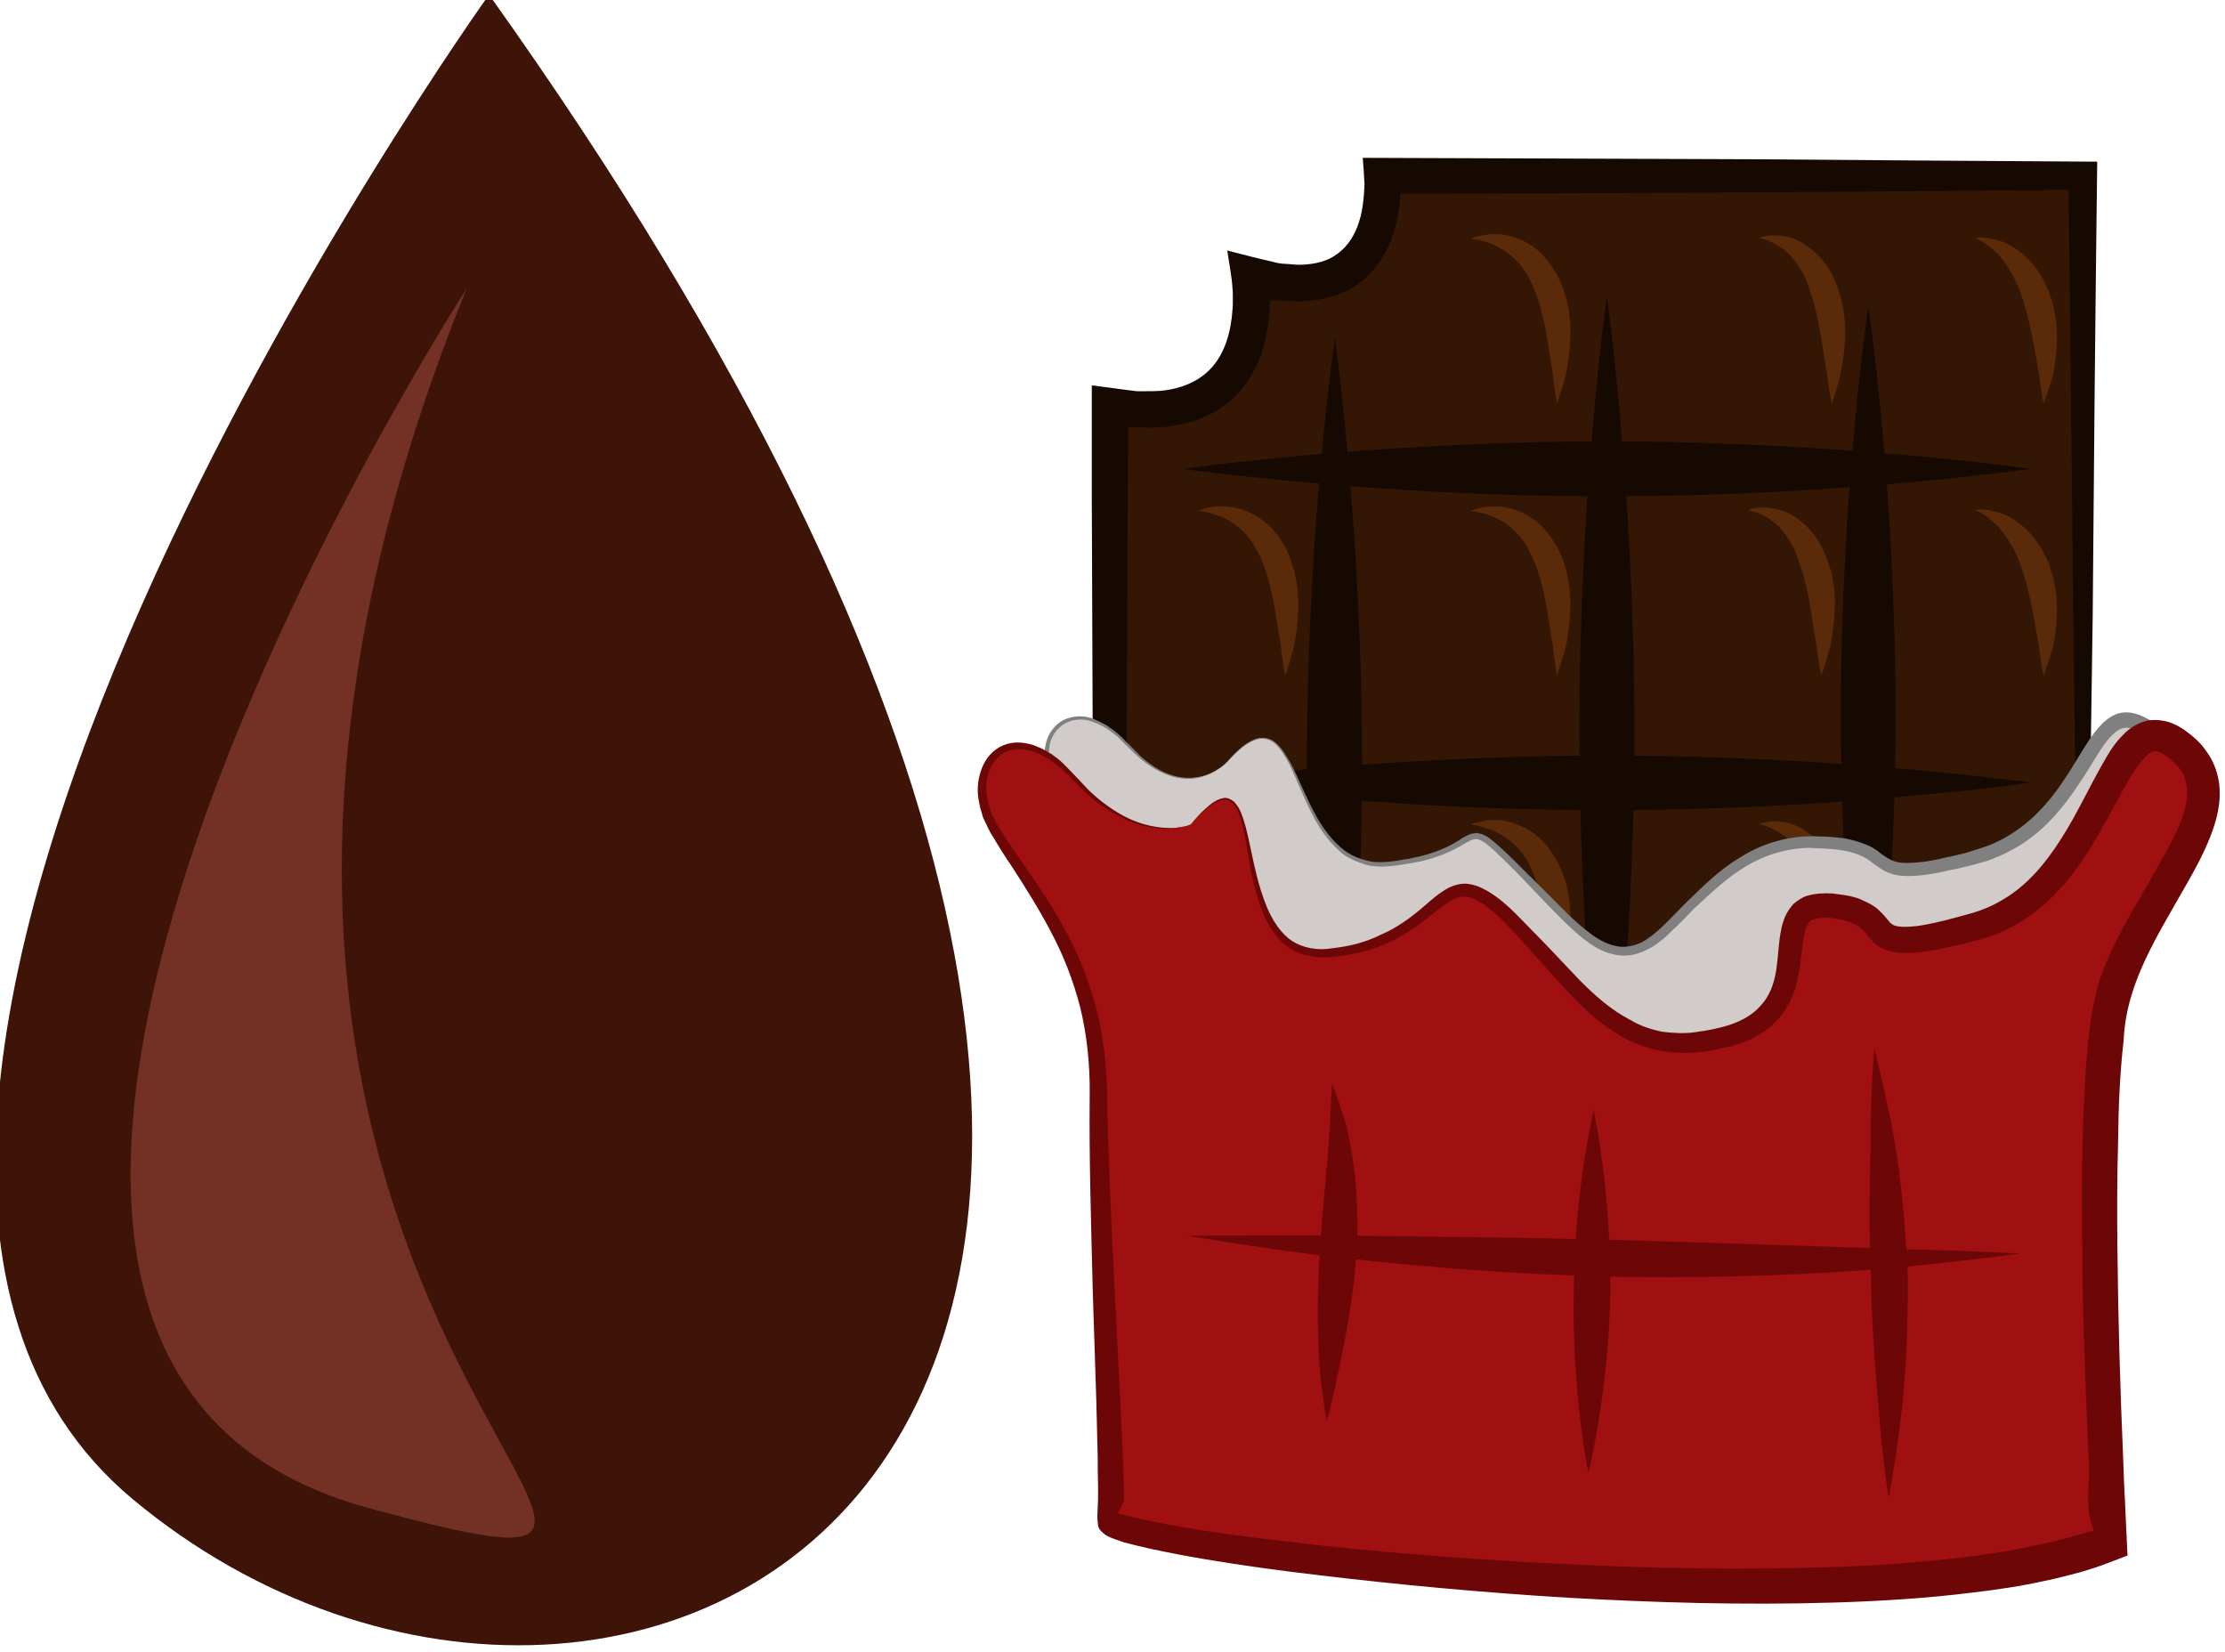 <?xml version="1.0" encoding="UTF-8" standalone="no"?>
<!-- Created with Inkscape (http://www.inkscape.org/) -->

<svg
   xmlns:dc="http://purl.org/dc/elements/1.1/"
   xmlns:cc="http://creativecommons.org/ns#"
   xmlns:rdf="http://www.w3.org/1999/02/22-rdf-syntax-ns#"
   xmlns:svg="http://www.w3.org/2000/svg"
   xmlns="http://www.w3.org/2000/svg"
   xmlns:sodipodi="http://sodipodi.sourceforge.net/DTD/sodipodi-0.dtd"
   xmlns:inkscape="http://www.inkscape.org/namespaces/inkscape"
   width="1542.223mm"
   height="1144.827mm"
   viewBox="0 0 1542.223 1144.827"
   version="1.1"
   id="svg8"
   inkscape:version="0.92.4 (5da689c313, 2019-01-14)"
   sodipodi:docname="Sirup čokoládový.svg">
  <defs
     id="defs2">
    <style
       type="text/css"
       id="style2">
   <![CDATA[
    .fil2 {fill:white}
    .fil0 {fill:#A3332B;fill-rule:nonzero}
    .fil3 {fill:#CCCCCC;fill-rule:nonzero}
    .fil1 {fill:#EFE3C5;fill-rule:nonzero}
   ]]>
  </style>
    <style
       type="text/css"
       id="style2-7">
   <![CDATA[
    .fil5 {fill:#FDE9D3;fill-rule:nonzero}
    .fil6 {fill:#FDE9D3;fill-rule:nonzero}
    .fil1 {fill:#ECC494;fill-rule:nonzero}
    .fil3 {fill:#EDD090;fill-rule:nonzero}
    .fil0 {fill:#EDD090;fill-rule:nonzero}
    .fil2 {fill:#AAA494;fill-rule:nonzero}
    .fil4 {fill:#BFB7A5;fill-rule:nonzero}
   ]]>
  </style>
    <style
       type="text/css"
       id="style2-3">
   <![CDATA[
    .fil8 {fill:#280604;fill-rule:nonzero}
    .fil7 {fill:#51180F;fill-rule:nonzero}
    .fil3 {fill:#AAA494;fill-rule:nonzero}
    .fil5 {fill:#BFB7A5;fill-rule:nonzero}
    .fil11 {fill:#CE9420;fill-rule:nonzero}
    .fil2 {fill:#D8D8D8;fill-rule:nonzero}
    .fil4 {fill:#E5E1DA;fill-rule:nonzero}
    .fil1 {fill:#E6E6E6;fill-rule:nonzero}
    .fil10 {fill:#F2CC2F;fill-rule:nonzero}
    .fil0 {fill:#F4F2F2;fill-rule:nonzero}
    .fil9 {fill:#FFDF5A;fill-rule:nonzero}
    .fil6 {fill:white;fill-rule:nonzero}
   ]]>
  </style>
    <style
       type="text/css"
       id="style2-39">
   <![CDATA[
    .fil2 {fill:#5B2B0B;fill-rule:nonzero}
    .fil1 {fill:#9D552F;fill-rule:nonzero}
    .fil6 {fill:#CE9420;fill-rule:nonzero}
    .fil0 {fill:#D89030;fill-rule:nonzero}
    .fil5 {fill:#F2CC2F;fill-rule:nonzero}
    .fil4 {fill:#FFDF5A;fill-rule:nonzero}
    .fil3 {fill:white;fill-rule:nonzero;}
   ]]>
  </style>
    <style
       type="text/css"
       id="style2-5">
   <![CDATA[
    .fil0 {fill:#F4DF4A;fill-rule:nonzero}
    .fil1 {fill:#FFF0B0;fill-rule:nonzero}
   ]]>
  </style>
    <style
       type="text/css"
       id="style2-8">
   <![CDATA[
    .fil8 {fill:#874828}
    .fil7 {fill:#915A37}
    .fil1 {fill:#160901;fill-rule:nonzero}
    .fil0 {fill:#331704;fill-rule:nonzero}
    .fil2 {fill:#5B2A08;fill-rule:nonzero}
    .fil6 {fill:#6D0707;fill-rule:nonzero}
    .fil4 {fill:gray;fill-rule:nonzero}
    .fil5 {fill:#A01010;fill-rule:nonzero}
    .fil3 {fill:#D1CCC9;fill-rule:nonzero}
   ]]>
  </style>
    <style
       type="text/css"
       id="style2-9">
   <![CDATA[
    .fil2 {fill:#2D0B04;fill-rule:nonzero}
    .fil0 {fill:#3F1408;fill-rule:nonzero}
    .fil6 {fill:#4C170B;fill-rule:nonzero}
    .fil3 {fill:#66291B;fill-rule:nonzero}
    .fil1 {fill:#723124;fill-rule:nonzero}
    .fil7 {fill:#7A2C21;fill-rule:nonzero}
    .fil4 {fill:#A07638;fill-rule:nonzero}
    .fil5 {fill:#DDB9B3;fill-rule:nonzero}
   ]]>
  </style>
  </defs>
  <sodipodi:namedview
     id="base"
     pagecolor="#ffffff"
     bordercolor="#666666"
     borderopacity="1.0"
     inkscape:pageopacity="0.0"
     inkscape:pageshadow="2"
     inkscape:zoom="0.061871843"
     inkscape:cx="3745.1198"
     inkscape:cy="1696.5484"
     inkscape:document-units="mm"
     inkscape:current-layer="Vrstva_x0020_1-05"
     showgrid="false"
     inkscape:window-width="1920"
     inkscape:window-height="1001"
     inkscape:window-x="-9"
     inkscape:window-y="-9"
     inkscape:window-maximized="1" />
  <g
     inkscape:label="Vrstva 1"
     inkscape:groupmode="layer"
     id="layer1"
     transform="translate(1021.134,1231.326)">
 
 

 
 

 
 <g
   transform="matrix(0.419,0,0,0.419,-4774.067,-6018.826)"
   id="Vrstva_x0020_1">

  <g
   id="_504981856">
   
   
   
   
   
   
   
   
   
   
   
   
   
   
   
   
   
   
   
   
   
   
   
   
   
   
   
   
   
   
   
   
   
   
   
   
   
   
   
   
   
   
   
   
   
  
 
 

 
 <g
   transform="matrix(0.631,0,0,0.631,7301.408,3936.505)"
   id="Vrstva_x0020_1-05">

  <g
   id="_531341312"
   transform="matrix(0.913,0,0,0.913,-1923.144,303.604)">
   <path
   d="M 10965,16274 V 13174 H 8949 c 0,0 37,405 -382,284 0,0 43,459 -404,376 v 2440 z"
   style="fill:#331704;fill-rule:nonzero"
   id="path7"
   class="fil0"
   inkscape:connector-curvature="0" />

   <path
   d="m 10961,16268 c 0,0 -273,4 -759,12 -243,4 -539,8 -881,13 -353,3 -753,8 -1192,12 -3,-425 -7,-908 -11,-1428 -1,-254 -2,-517 -3,-786 0,-70 0,-140 0,-210 0,-34 0,-68 0,-102 -2,-6 4,-4 8,-4 l 13,2 24,3 52,7 c 22,3 23,3 32,4 8,0 16,0 24,0 15,0 30,0 45,-1 60,-6 113,-28 149,-70 35,-40 53,-100 57,-163 1,-7 1,-15 1,-22 v -6 -11 c 0,-8 0,-14 -1,-23 -2,-34 -10,-73 -15,-108 l 74,19 67,16 c 7,2 8,1 10,2 l 9,1 17,1 c 10,1 21,2 32,2 42,-1 80,-10 108,-32 29,-21 50,-54 62,-93 6,-19 10,-41 12,-62 1,-12 2,-14 3,-45 -1,-24 -3,-50 -5,-75 386,1 761,3 1115,4 352,3 685,5 994,7 -6,480 -10,920 -13,1309 -6,378 -10,706 -14,977 -9,541 -14,850 -14,850 0,0 -5,-309 -14,-850 -5,-271 -9,-599 -14,-977 -3,-365 -8,-777 -13,-1228 -283,3 -589,5 -912,7 -321,2 -658,4 -1007,4 -1,4 1,-10 -2,29 -3,26 -8,54 -16,80 -17,54 -48,109 -99,147 -51,38 -114,52 -170,53 -15,1 -28,-1 -42,-2 l -39,-1 -7,2 v 0 8 c 0,9 -1,17 -1,26 -6,77 -27,159 -84,224 -28,32 -63,58 -101,74 -38,18 -78,25 -117,30 -19,1 -39,2 -57,1 -9,0 -19,0 -28,0 -8,-1 -24,-2 -19,-2 0,0 0,0 0,1 0,66 0,132 -1,197 -1,269 -2,532 -3,786 -2,253 -3,497 -5,730 -2,219 -4,427 -6,623 412,5 787,9 1117,12 342,5 638,9 881,12 486,9 759,14 759,14 z"
   style="fill:#160901;fill-rule:nonzero"
   id="path9"
   class="fil1"
   inkscape:connector-curvature="0" />

   <path
   d="m 10345,15892 c 0,0 -79,-524 -79,-1172 0,-647 79,-1172 79,-1172 0,0 78,525 78,1172 0,648 -78,1172 -78,1172 z"
   style="fill:#160901;fill-rule:nonzero"
   id="path11"
   class="fil1"
   inkscape:connector-curvature="0" />

   <path
   d="m 9451,15509 c 0,0 -7,-36 -13,-92 -10,-54 -17,-131 -41,-204 -12,-37 -27,-69 -45,-95 -20,-24 -42,-43 -65,-55 -22,-13 -44,-19 -59,-23 -16,-4 -25,-5 -25,-5 0,0 9,-4 25,-7 16,-4 40,-9 71,-4 31,6 68,20 101,49 31,29 57,70 72,115 29,92 15,175 6,231 -15,57 -27,90 -27,90 z"
   style="fill:#5b2a08;fill-rule:nonzero"
   id="path13"
   class="fil2"
   inkscape:connector-curvature="0" />

   <path
   d="m 10240,15509 c 0,0 -8,-34 -14,-86 -10,-53 -17,-125 -36,-197 -11,-35 -20,-69 -35,-94 -15,-26 -32,-49 -51,-64 -19,-14 -38,-23 -52,-28 -14,-5 -22,-6 -22,-6 0,0 7,-4 23,-6 16,-3 39,-4 69,5 28,8 61,30 87,60 28,30 45,71 57,113 23,86 9,164 -1,217 -13,54 -25,86 -25,86 z"
   style="fill:#5b2a08;fill-rule:nonzero"
   id="path15"
   class="fil2"
   inkscape:connector-curvature="0" />

   <path
   d="m 9594,16012 c 0,0 -79,-558 -79,-1247 0,-689 79,-1247 79,-1247 0,0 79,558 79,1247 0,689 -79,1247 -79,1247 z"
   style="fill:#160901;fill-rule:nonzero"
   id="path17-4"
   class="fil1"
   inkscape:connector-curvature="0" />

   <path
   d="m 8813,16072 c 0,0 -80,-545 -80,-1217 0,-671 80,-1217 80,-1217 0,0 78,546 78,1217 0,672 -78,1217 -78,1217 z"
   style="fill:#160901;fill-rule:nonzero"
   id="path19-2"
   class="fil1"
   inkscape:connector-curvature="0" />

   <path
   d="m 8377,14014 c 0,0 545,-79 1217,-79 671,0 1217,79 1217,79 0,0 -546,79 -1217,79 -672,0 -1217,-79 -1217,-79 z"
   style="fill:#160901;fill-rule:nonzero"
   id="path21-3"
   class="fil1"
   inkscape:connector-curvature="0" />

   <path
   d="m 8377,14915 c 0,0 545,-78 1217,-78 671,0 1217,78 1217,78 0,0 -546,79 -1217,79 -672,0 -1217,-79 -1217,-79 z"
   style="fill:#160901;fill-rule:nonzero"
   id="path23-2"
   class="fil1"
   inkscape:connector-curvature="0" />

   <path
   d="m 8504,14855 c 0,0 -121,133 -283,-46 -162,-178 -299,-27 -205,129 93,156 267,334 268,659 0,357 43,1025 31,1091 -13,66 1944,302 2560,57 0,0 -63,-1129 12,-1387 75,-257 456,-448 269,-593 -187,-144 -160,271 -504,363 -342,93 -206,-20 -405,-40 -200,-20 -296,56 -466,233 -163,170 -246,37 -438,-155 -194,-191 -67,-51 -373,-17 -305,33 -235,-558 -466,-294 z"
   style="fill:#d1ccc9;fill-rule:nonzero"
   id="path25-2"
   class="fil3"
   inkscape:connector-curvature="0" />

   <path
   d="m 8504,14855 c 0,0 7,-6 19,-20 13,-12 31,-34 65,-46 17,-6 40,-3 56,12 17,15 29,36 42,58 24,45 45,102 78,160 17,28 37,57 65,81 13,12 29,22 46,29 18,7 37,13 56,14 19,1 40,-1 61,-4 10,-2 21,-4 31,-5 11,-2 21,-5 32,-7 42,-10 85,-26 124,-53 10,-5 21,-13 37,-14 3,-1 7,-1 11,1 3,1 7,1 10,2 6,4 13,6 18,10 21,16 39,33 57,50 36,36 74,73 112,111 38,38 76,79 120,112 22,17 46,31 72,37 26,7 52,2 77,-9 49,-27 88,-75 133,-119 46,-44 91,-90 150,-125 56,-36 125,-59 196,-61 17,-1 35,1 53,1 8,1 17,1 26,2 l 27,3 c 18,4 36,8 53,15 18,6 36,16 49,28 16,11 27,19 41,23 13,5 30,5 46,4 34,-1 69,-7 104,-16 17,-3 35,-8 52,-12 18,-5 35,-11 51,-16 34,-11 66,-28 95,-48 59,-40 107,-97 147,-160 21,-32 40,-66 62,-99 11,-17 24,-34 40,-50 16,-15 38,-31 66,-31 27,0 49,11 69,22 18,12 35,27 50,44 15,19 25,43 27,68 1,25 -5,49 -14,69 -18,42 -44,76 -70,108 -26,33 -53,63 -80,94 -53,63 -105,127 -138,201 -17,36 -24,75 -30,115 -3,21 -6,43 -8,63 -2,21 -3,42 -5,63 -11,171 -9,346 -7,523 3,177 9,357 17,540 2,31 3,63 5,94 l 2,40 1,6 c -2,1 -5,2 -6,2 l -11,5 -21,7 c -16,6 -31,11 -46,15 -62,20 -124,33 -187,44 -124,20 -248,30 -371,37 -244,12 -483,7 -712,-4 -230,-12 -451,-31 -660,-55 -105,-11 -207,-24 -306,-40 -50,-8 -98,-16 -146,-25 -24,-6 -49,-11 -72,-17 -12,-3 -24,-6 -36,-11 -5,-2 -17,-7 -23,-13 -5,-3 -7,-7 -9,-11 -1,-5 -1,-10 -1,-14 l 2,-40 c 0,-11 0,-24 0,-36 -1,-24 -1,-48 -2,-71 -1,-48 -2,-95 -4,-142 -3,-93 -7,-184 -9,-273 -6,-176 -12,-344 -12,-501 0,-78 -6,-153 -24,-223 -17,-70 -43,-135 -74,-194 -31,-59 -67,-113 -102,-165 -16,-25 -33,-51 -49,-76 -16,-25 -29,-52 -38,-79 -5,-28 -7,-57 0,-84 7,-27 25,-50 48,-63 23,-12 50,-14 73,-9 12,3 23,8 33,13 10,5 21,10 29,17 9,6 18,13 25,19 8,8 16,15 22,22 15,14 28,28 41,41 27,24 55,42 83,52 55,20 104,6 129,-8 14,-8 23,-15 29,-20 6,-5 8,-8 8,-8 0,0 -2,3 -8,8 -6,5 -15,13 -28,20 -26,15 -74,32 -132,11 -28,-10 -57,-27 -85,-51 -14,-12 -27,-26 -42,-40 -7,-7 -14,-14 -21,-21 -8,-6 -17,-13 -25,-19 -9,-6 -19,-11 -28,-16 -10,-4 -20,-8 -31,-11 -22,-5 -46,-2 -66,9 -21,12 -37,33 -43,57 -5,25 -4,51 2,77 9,26 20,51 37,75 16,25 33,49 51,76 35,50 72,104 105,164 33,60 61,125 79,197 19,72 26,150 27,228 2,158 10,325 18,502 4,88 8,179 14,272 1,47 3,94 5,142 0,23 1,48 2,72 0,12 1,24 0,37 l -2,34 c 0,1 0,3 2,4 3,1 1,1 8,3 10,4 21,7 32,9 23,6 46,11 69,16 48,9 96,17 145,23 99,15 200,27 305,38 209,22 428,38 657,49 228,10 465,13 708,1 121,-7 243,-17 365,-37 60,-11 121,-24 179,-41 15,-5 29,-10 44,-15 2,-1 1,-1 1,-1 0,0 0,5 0,-7 -2,-31 -4,-64 -5,-95 -9,-182 -15,-363 -17,-541 -2,-178 -3,-354 9,-527 2,-21 3,-43 5,-65 3,-21 5,-43 8,-64 7,-43 16,-89 35,-130 37,-81 92,-148 146,-210 27,-32 55,-63 81,-94 25,-30 49,-62 63,-95 15,-34 15,-66 -6,-92 -20,-24 -56,-50 -82,-50 -25,0 -51,30 -71,60 -21,32 -40,66 -62,98 -43,66 -94,128 -160,172 -33,22 -68,39 -105,52 -18,5 -36,11 -54,15 -18,4 -35,9 -54,12 -36,9 -72,15 -110,17 -19,0 -39,0 -59,-7 -20,-6 -37,-19 -51,-29 -50,-43 -121,-42 -186,-45 -66,2 -127,21 -181,54 -54,32 -100,77 -146,119 -22,22 -42,44 -66,66 -11,11 -22,22 -35,31 -12,10 -26,18 -41,25 -28,14 -63,19 -94,10 -32,-7 -57,-24 -81,-42 -45,-36 -83,-77 -121,-116 -37,-39 -73,-77 -109,-112 -18,-17 -36,-35 -54,-49 -11,-7 -20,-12 -28,-11 -10,0 -20,7 -30,12 -41,26 -85,42 -128,52 -11,2 -22,4 -33,6 -11,2 -21,3 -32,5 -22,3 -43,5 -64,3 -21,-1 -41,-8 -59,-16 -19,-8 -36,-18 -49,-32 -28,-25 -48,-55 -65,-84 -32,-59 -53,-116 -75,-162 -12,-22 -25,-43 -40,-57 -16,-15 -37,-18 -53,-13 -34,11 -53,33 -65,44 -13,14 -20,20 -20,20 z"
   style="fill:#808080;fill-rule:nonzero"
   id="path27-5"
   class="fil4"
   inkscape:connector-curvature="0" />

   <path
   d="m 8399,15035 c 0,0 -154,68 -335,-135 -182,-203 -336,-30 -231,146 105,177 299,380 300,748 1,406 49,1165 35,1239 -14,76 2177,343 2867,65 0,0 -71,-1281 13,-1574 84,-293 398,-552 188,-715 -208,-164 -202,414 -585,520 -384,105 -189,-38 -412,-60 -223,-23 0,292 -300,375 -299,83 -404,-120 -620,-338 -216,-218 -174,60 -516,98 -342,37 -147,-669 -404,-369 z"
   style="fill:#a01010;fill-rule:nonzero"
   id="path29-3"
   class="fil5"
   inkscape:connector-curvature="0" />

   <path
   d="m 8399,15035 c 0,0 6,-7 20,-23 7,-7 16,-17 28,-27 11,-10 26,-22 47,-26 10,-2 21,4 30,11 8,9 15,20 20,32 9,23 16,50 22,78 13,58 24,126 53,195 15,34 36,70 69,93 33,22 76,30 120,22 45,-5 92,-16 136,-38 45,-19 87,-49 127,-84 21,-18 42,-37 70,-52 15,-7 33,-12 50,-11 18,2 35,7 49,15 58,30 97,77 141,121 44,44 87,91 131,137 45,46 94,90 151,119 28,17 58,26 89,33 33,4 66,6 98,1 66,-9 139,-25 182,-72 22,-22 36,-50 44,-84 8,-33 9,-70 14,-111 3,-20 6,-42 17,-67 5,-11 13,-23 23,-34 12,-10 25,-19 38,-23 27,-8 52,-8 74,-7 22,3 44,5 67,12 11,3 22,9 33,14 12,6 24,13 33,22 5,5 10,10 14,14 4,4 7,9 11,13 3,4 6,6 7,9 3,2 5,3 7,5 13,10 56,8 93,1 39,-7 79,-18 119,-29 39,-10 74,-24 108,-45 66,-39 120,-102 165,-174 46,-71 81,-151 130,-234 12,-21 26,-42 46,-62 10,-11 22,-21 37,-29 15,-9 35,-15 53,-15 40,-1 70,16 92,32 23,17 43,34 60,60 17,23 29,53 34,83 5,29 3,59 -2,86 -11,54 -32,100 -54,144 -91,174 -209,326 -217,514 -11,95 -15,194 -16,293 -3,99 -3,200 -2,301 2,204 8,410 17,618 1,40 3,79 5,117 2,51 5,102 7,151 l -47,18 -24,9 -14,5 c -17,6 -34,11 -51,16 -34,9 -68,18 -103,25 -67,15 -136,25 -203,33 -136,17 -269,25 -401,29 -264,8 -519,0 -766,-14 -246,-15 -482,-37 -708,-64 -112,-13 -222,-28 -329,-46 -54,-9 -106,-19 -158,-30 -26,-6 -52,-12 -78,-19 -10,-4 -37,-11 -54,-22 -7,-6 -16,-13 -19,-22 -2,-10 -3,-20 -3,-31 l 2,-48 v -41 c -1,-27 -1,-54 -1,-81 -1,-54 -3,-108 -4,-160 -3,-106 -7,-210 -10,-309 -5,-201 -11,-392 -9,-571 1,-88 -8,-171 -27,-250 -20,-78 -49,-152 -85,-219 -35,-67 -74,-128 -112,-187 -20,-29 -38,-58 -55,-87 -10,-14 -16,-31 -24,-46 -4,-8 -6,-16 -8,-24 -3,-8 -5,-16 -6,-24 -8,-33 -5,-67 6,-97 11,-31 33,-57 62,-69 30,-13 61,-9 87,-1 13,5 26,10 37,17 6,4 11,7 16,9 6,5 11,9 16,12 20,16 35,34 51,50 16,16 30,33 45,47 30,28 61,50 90,66 58,32 111,38 145,37 17,0 30,-4 39,-5 8,-3 13,-5 13,-5 0,0 -5,3 -13,5 -9,2 -21,6 -39,6 -34,4 -88,-1 -149,-32 -30,-16 -62,-36 -94,-64 -31,-28 -60,-64 -98,-92 -5,-3 -10,-8 -15,-11 -5,-3 -10,-5 -15,-8 -11,-7 -23,-11 -35,-15 -22,-6 -50,-9 -72,3 -48,21 -67,84 -52,142 1,6 3,14 6,21 3,7 4,14 8,22 7,13 14,27 23,41 18,28 37,56 57,85 40,57 82,118 120,186 38,68 71,143 93,226 23,81 34,171 35,261 3,178 12,367 22,568 5,100 10,203 16,310 2,52 5,106 7,160 1,27 2,55 3,82 l 1,42 c 0,7 -8,16 -8,23 l -8,12 v 5 c 0,2 10,3 11,3 5,2 7,1 21,5 23,7 50,12 76,17 50,11 102,19 155,27 105,16 215,28 326,41 224,24 460,41 704,53 245,12 498,17 758,8 129,-4 260,-14 391,-30 65,-8 130,-18 194,-33 32,-6 64,-14 96,-23 16,-5 38,-10 53,-15 l 16,-3 v 0 c -28,-62 -12,-127 -15,-192 -9,-210 -18,-417 -19,-621 -1,-103 -2,-205 1,-305 3,-102 7,-202 18,-303 4,-26 5,-50 11,-77 6,-25 10,-52 18,-77 16,-50 38,-97 61,-141 46,-89 99,-170 141,-251 22,-39 39,-80 48,-119 7,-38 3,-70 -15,-98 -18,-26 -60,-57 -74,-54 -7,0 -17,4 -29,17 -12,12 -24,28 -35,46 -44,72 -83,157 -134,234 -50,77 -113,149 -195,197 -40,24 -86,41 -128,51 -43,11 -84,21 -127,28 -22,3 -44,6 -68,6 -23,0 -53,-3 -81,-21 -6,-5 -13,-10 -16,-15 -5,-5 -9,-10 -13,-14 -3,-4 -6,-8 -8,-11 -3,-3 -5,-6 -8,-8 -5,-5 -11,-8 -17,-12 -7,-3 -13,-7 -22,-9 -16,-6 -34,-7 -52,-11 -17,-1 -33,0 -44,3 -11,3 -16,8 -22,20 -6,12 -9,29 -12,48 -5,36 -8,76 -18,117 -10,41 -31,82 -63,113 -30,31 -69,50 -107,62 -19,7 -37,10 -56,14 -19,5 -38,7 -57,9 -38,4 -77,1 -114,-5 -37,-9 -73,-21 -105,-40 -64,-36 -114,-85 -159,-133 -45,-48 -86,-96 -128,-142 -41,-44 -81,-90 -127,-115 -23,-13 -44,-16 -66,-6 -22,11 -43,28 -65,45 -42,35 -87,66 -137,86 -48,21 -97,31 -144,36 -12,2 -25,1 -36,2 -12,-1 -24,-2 -36,-5 -24,-5 -46,-14 -63,-27 -37,-28 -58,-67 -72,-103 -29,-73 -36,-142 -47,-199 -5,-29 -11,-56 -20,-79 -4,-12 -9,-21 -16,-29 -8,-7 -18,-13 -27,-11 -19,3 -34,14 -46,23 -12,10 -21,19 -28,26 -15,15 -21,22 -21,22 z"
   style="fill:#6d0707;fill-rule:nonzero"
   id="path31-2"
   class="fil6"
   inkscape:connector-curvature="0" />

   <path
   d="m 9451,13826 c 0,0 -7,-35 -13,-91 -10,-55 -17,-131 -41,-205 -12,-37 -27,-68 -45,-94 -20,-25 -42,-43 -65,-56 -22,-13 -44,-19 -59,-23 -16,-3 -25,-4 -25,-4 0,0 9,-4 25,-8 16,-3 40,-8 71,-3 31,5 68,19 101,48 31,30 57,71 72,116 29,91 15,174 6,231 -15,56 -27,89 -27,89 z"
   style="fill:#5b2a08;fill-rule:nonzero"
   id="path33-1"
   class="fil2"
   inkscape:connector-curvature="0" />

   <path
   d="m 10240,13826 c 0,0 -8,-34 -14,-86 -10,-52 -17,-124 -36,-196 -11,-35 -20,-69 -35,-95 -15,-26 -32,-49 -51,-63 -19,-15 -38,-24 -52,-29 -14,-5 -22,-6 -22,-6 0,0 7,-3 23,-6 16,-2 39,-3 69,5 28,9 61,30 87,60 28,31 45,71 57,114 23,87 9,164 -1,217 -13,54 -25,85 -25,85 z"
   style="fill:#5b2a08;fill-rule:nonzero"
   id="path35-6"
   class="fil2"
   inkscape:connector-curvature="0" />

   <path
   d="m 10848,13826 c 0,0 -7,-33 -13,-83 -9,-50 -19,-118 -38,-186 -3,-8 -4,-17 -7,-25 -3,-8 -6,-16 -8,-24 -5,-16 -13,-28 -19,-43 -14,-26 -29,-49 -45,-67 -17,-16 -33,-28 -45,-36 -13,-7 -21,-11 -21,-11 0,0 9,-2 24,-1 15,1 37,5 64,16 25,12 54,32 78,61 11,16 25,31 32,50 4,9 10,19 14,29 2,9 6,19 9,29 23,83 12,158 2,210 -15,52 -27,81 -27,81 z"
   style="fill:#5b2a08;fill-rule:nonzero"
   id="path37-2"
   class="fil2"
   inkscape:connector-curvature="0" />

   <path
   d="m 9451,14608 c 0,0 -7,-37 -13,-92 -10,-55 -17,-131 -41,-205 -12,-36 -27,-67 -45,-94 -20,-24 -42,-44 -65,-56 -22,-13 -44,-19 -59,-22 -16,-4 -25,-4 -25,-4 0,0 9,-5 25,-9 16,-3 40,-7 71,-2 31,4 68,19 101,48 31,28 57,70 72,115 29,91 15,174 6,230 -15,57 -27,91 -27,91 z"
   style="fill:#5b2a08;fill-rule:nonzero"
   id="path39-2"
   class="fil2"
   inkscape:connector-curvature="0" />

   <path
   d="m 8670,14608 c 0,0 -7,-37 -13,-92 -10,-55 -18,-131 -41,-205 -12,-36 -27,-67 -46,-94 -18,-24 -41,-44 -64,-56 -23,-13 -45,-19 -59,-22 -16,-4 -25,-4 -25,-4 0,0 8,-5 24,-9 16,-3 40,-7 72,-2 31,4 67,19 101,48 31,28 58,70 71,115 30,91 16,174 7,230 -14,57 -27,91 -27,91 z"
   style="fill:#5b2a08;fill-rule:nonzero"
   id="path41-9"
   class="fil2"
   inkscape:connector-curvature="0" />

   <path
   d="m 10210,14608 c 0,0 -8,-35 -14,-87 -10,-53 -17,-124 -36,-196 -11,-35 -20,-69 -36,-95 -14,-26 -31,-48 -50,-62 -19,-16 -38,-24 -52,-29 -14,-5 -23,-7 -23,-7 0,0 8,-3 24,-6 16,-2 40,-2 68,6 30,8 61,29 88,59 28,31 44,71 58,114 22,86 8,163 -1,217 -15,54 -26,86 -26,86 z"
   style="fill:#5b2a08;fill-rule:nonzero"
   id="path43-0"
   class="fil2"
   inkscape:connector-curvature="0" />

   <path
   d="m 10848,14608 c 0,0 -7,-33 -13,-84 -9,-50 -19,-118 -38,-186 -3,-8 -4,-17 -7,-25 -3,-8 -6,-15 -8,-24 -5,-16 -13,-29 -19,-43 -14,-26 -29,-48 -45,-66 -17,-17 -33,-29 -45,-37 -13,-8 -21,-11 -21,-11 0,0 9,-2 24,-1 15,1 37,5 64,16 25,12 54,33 78,62 11,15 25,31 32,50 4,8 10,18 14,28 2,10 6,20 9,30 23,82 12,157 2,209 -15,51 -27,82 -27,82 z"
   style="fill:#5b2a08;fill-rule:nonzero"
   id="path45-8"
   class="fil2"
   inkscape:connector-curvature="0" />

   <path
   d="m 8790,16749 c 0,0 -3,-15 -7,-39 -3,-25 -9,-61 -13,-105 -7,-90 -9,-212 0,-345 8,-132 22,-250 27,-337 3,-22 2,-42 3,-59 1,-18 2,-33 3,-46 1,-24 2,-39 2,-39 0,0 5,14 14,37 4,11 9,27 14,43 6,17 13,37 17,59 20,88 34,214 25,349 -9,135 -34,254 -52,340 -9,44 -17,79 -23,103 -7,25 -10,39 -10,39 z"
   style="fill:#6d0707;fill-rule:nonzero"
   id="path47-1"
   class="fil6"
   inkscape:connector-curvature="0" />

   <path
   d="m 9541,16898 c 0,0 -48,-233 -42,-523 1,-144 15,-273 29,-368 15,-93 28,-153 28,-153 0,0 13,59 25,153 13,95 24,226 23,371 -5,287 -63,520 -63,520 z"
   style="fill:#6d0707;fill-rule:nonzero"
   id="path49-3"
   class="fil6"
   inkscape:connector-curvature="0" />

   <path
   d="m 10403,16968 c 0,0 -12,-72 -23,-189 -9,-117 -26,-277 -28,-455 -8,-176 0,-337 0,-454 3,-117 10,-191 10,-191 0,0 19,71 43,186 26,116 44,278 53,457 2,179 -8,341 -25,458 -15,116 -30,188 -30,188 z"
   style="fill:#6d0707;fill-rule:nonzero"
   id="path51-2"
   class="fil6"
   inkscape:connector-curvature="0" />

   <path
   d="m 10782,16267 c 0,0 -134,18 -350,40 -216,19 -516,33 -848,26 -165,-5 -323,-14 -466,-26 -143,-12 -272,-25 -380,-39 -107,-14 -194,-27 -254,-37 -60,-9 -93,-15 -93,-15 0,0 134,-1 351,-1 108,1 237,1 380,4 143,1 300,4 465,8 329,9 627,20 843,27 217,5 352,13 352,13 z"
   style="fill:#6d0707;fill-rule:nonzero"
   id="path53-8"
   class="fil6"
   inkscape:connector-curvature="0" />

  </g>

  
  
 
 
 <g
   transform="translate(-5062.377,-858.696)"
   id="Vrstva_x0020_1-5">

  <path
   d="m 8968,12714 c 0,0 -2118,2956 -934,3944 1297,1081 3680,-94 934,-3944 z"
   style="fill:#3f1408;fill-rule:nonzero"
   id="path7-5"
   class="fil0"
   inkscape:connector-curvature="0" />

  <path
   d="m 8909,13485 c 0,0 -1797,2778 -257,3196 1305,355 -846,-475 257,-3196 z"
   style="fill:#723124;fill-rule:nonzero"
   id="path9-5"
   class="fil1"
   inkscape:connector-curvature="0" />

  
  
  
  
  
  
  
  
  
  
  
  
 </g>

</g>

</g>

 </g>

 

 
 
</g>
</svg>
